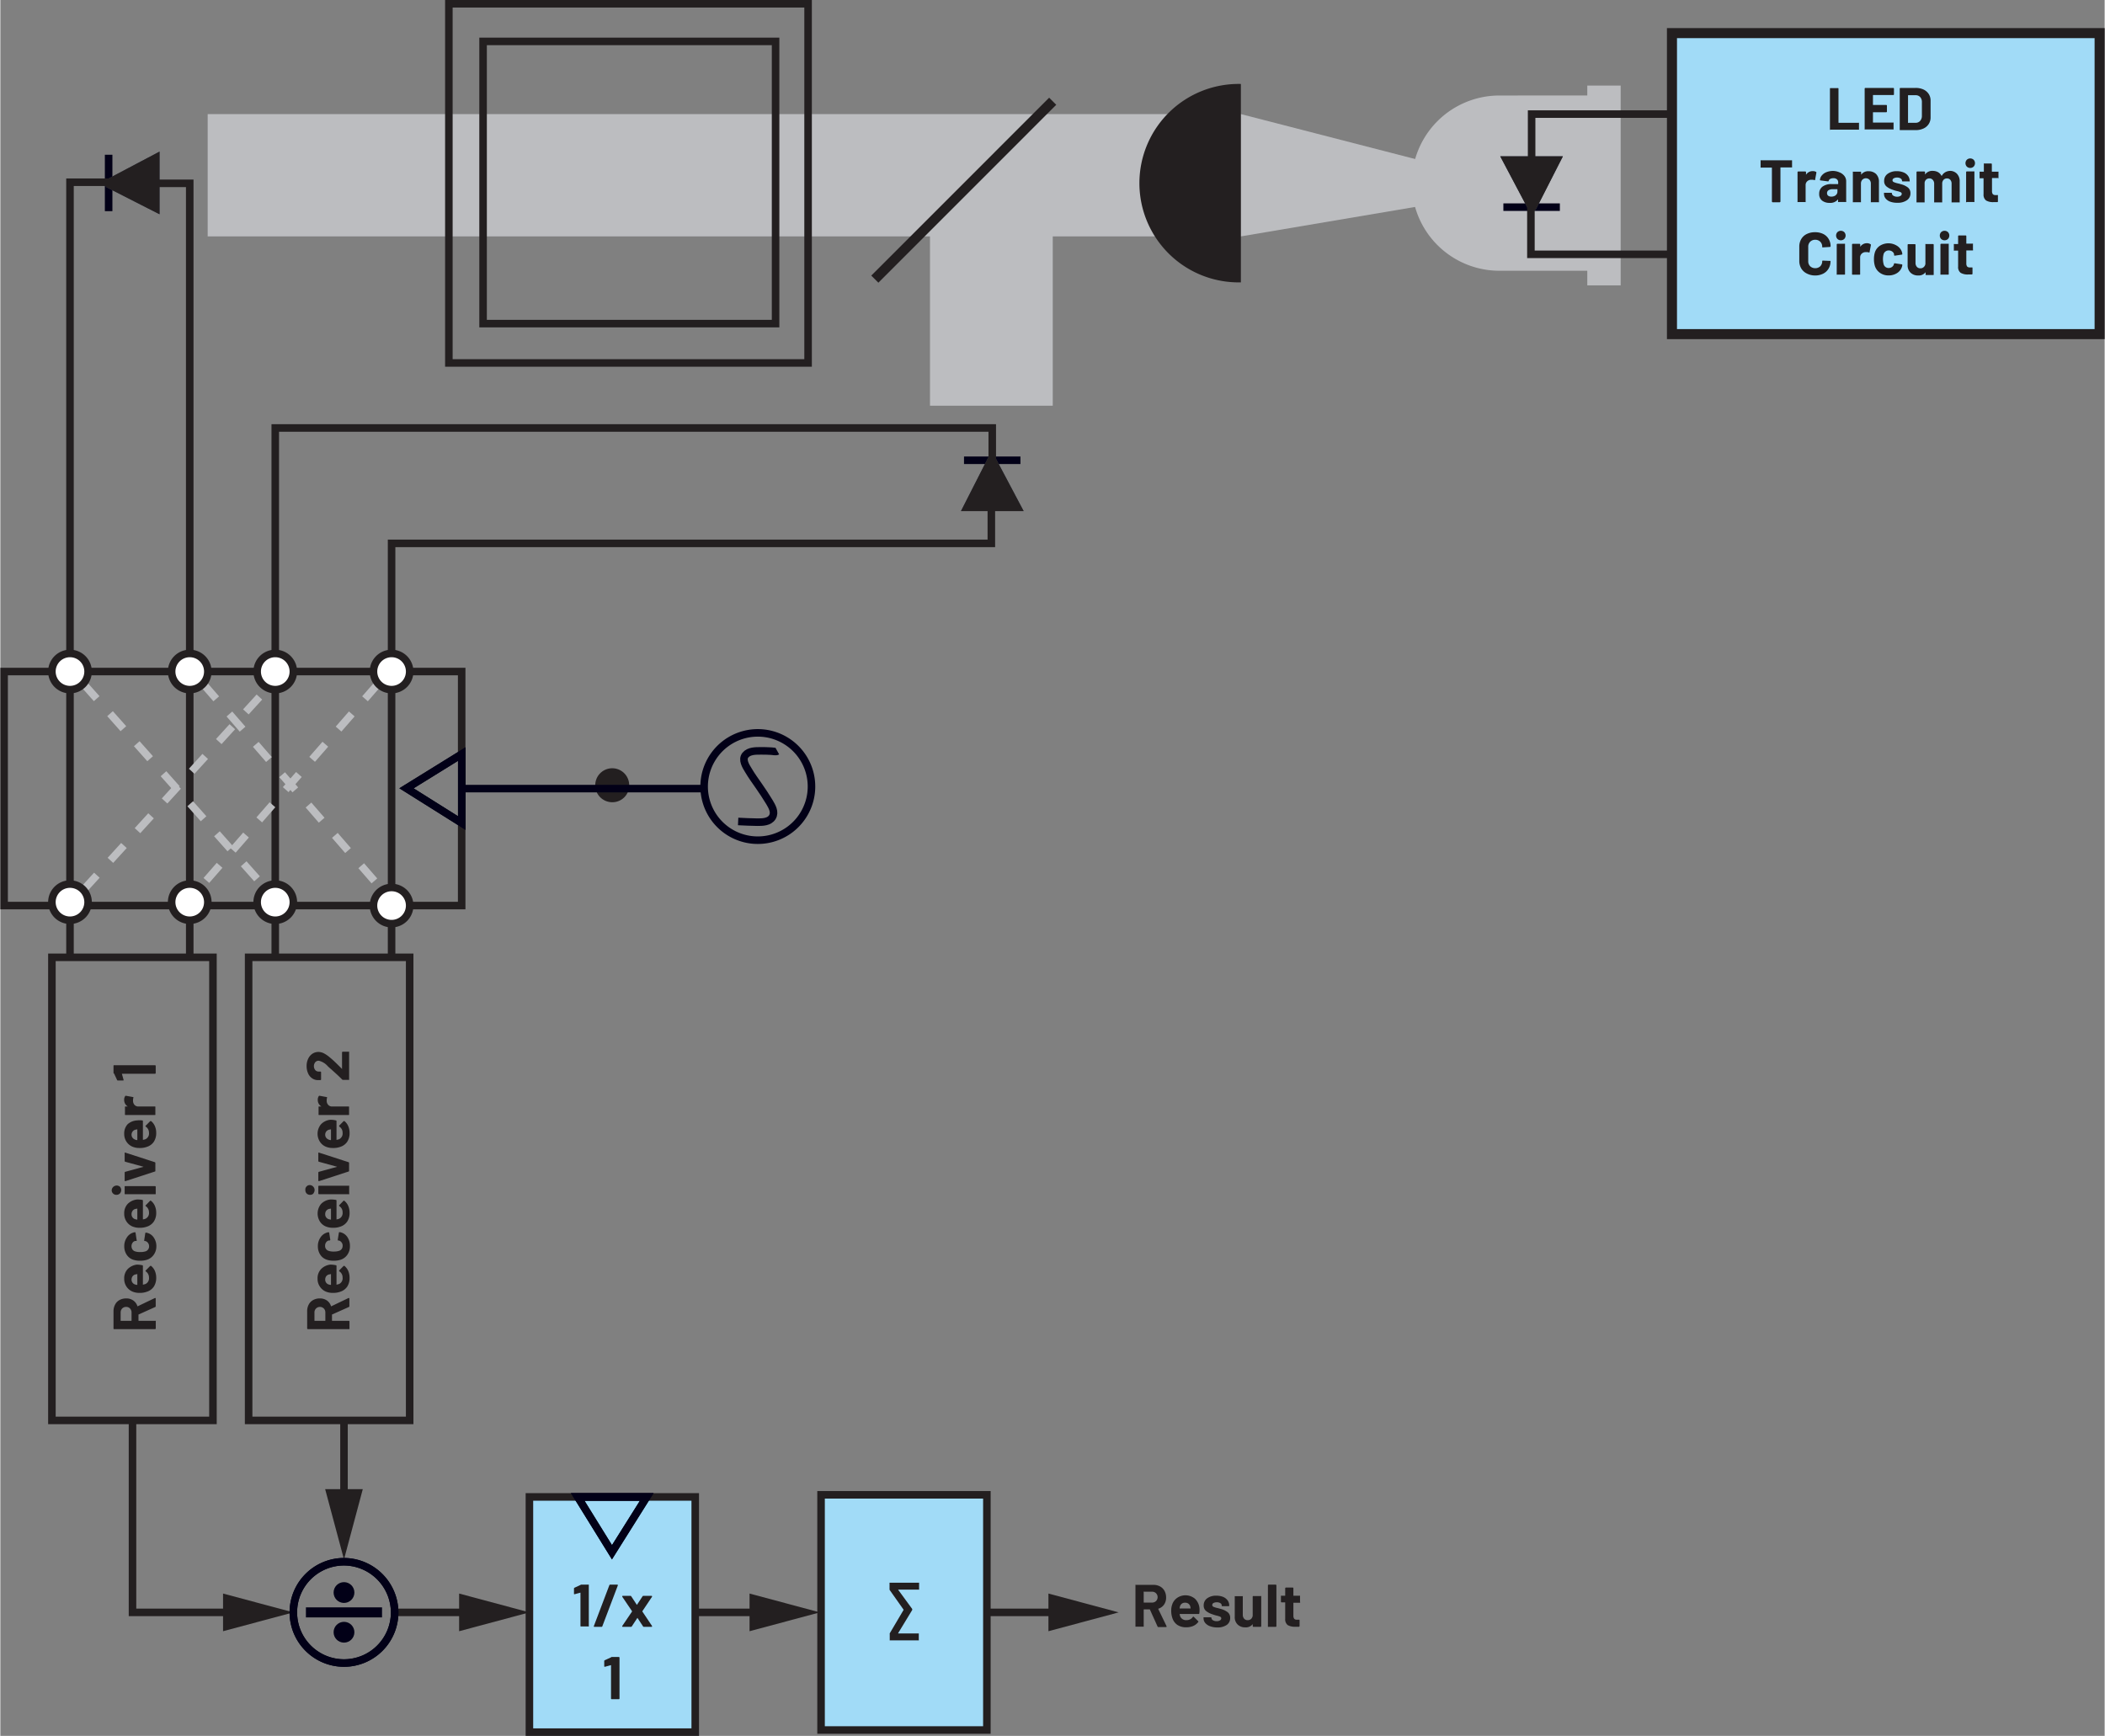 <svg xmlns="http://www.w3.org/2000/svg" width="5.82in" height="4.8in" viewBox="0 0 418.78 345.5"><rect x="0" y="0" width="418.78" height="345.5" fill="#808080" stroke="none"/><g id="ef310a85-b218-4356-94b0-562f1a0eccef" data-name="Layer 2"><rect x="332.67" y="6.59" width="85.11" height="59.91" fill="#a1dbf7" stroke="#231f20" stroke-miterlimit="10" stroke-width="2"/><path d="M364.16,25.85a.12.12,0,0,1-.05-.1V17.64a.14.14,0,0,1,.05-.1.12.12,0,0,1,.1,0h1.4a.12.12,0,0,1,.1,0,.14.14,0,0,1,.05.1v6.74a.05.05,0,0,0,.06.06h3.92a.14.14,0,0,1,.1,0,.12.12,0,0,1,0,.1v1.16a.12.12,0,0,1,0,.1.14.14,0,0,1-.1,0h-5.53A.12.12,0,0,1,364.16,25.85Z" fill="#231f20"/><path d="M376.77,18.91a.18.18,0,0,1-.1,0h-3.94a.05.05,0,0,0-.06.06v1.86a.05.05,0,0,0,.06.06h2.58a.14.14,0,0,1,.14.14v1.17a.14.14,0,0,1-.14.14h-2.58a.05.05,0,0,0-.06.06v1.94a.05.05,0,0,0,.06.06h3.94a.14.14,0,0,1,.1,0,.12.12,0,0,1,0,.1v1.16a.12.12,0,0,1,0,.1.14.14,0,0,1-.1,0h-5.55a.14.14,0,0,1-.1,0,.12.12,0,0,1,0-.1V17.64a.14.14,0,0,1,.14-.14h5.55a.14.14,0,0,1,.14.14V18.8A.15.15,0,0,1,376.77,18.91Z" fill="#231f20"/><path d="M378,25.85a.12.12,0,0,1,0-.1V17.64a.14.14,0,0,1,.14-.14h3a3.71,3.71,0,0,1,1.58.31,2.51,2.51,0,0,1,1.05.9,2.38,2.38,0,0,1,.37,1.33v3.31a2.35,2.35,0,0,1-.37,1.33,2.44,2.44,0,0,1-1.05.9,3.71,3.71,0,0,1-1.58.32h-3A.14.14,0,0,1,378,25.85Zm1.71-1.41h1.45a1.13,1.13,0,0,0,.89-.37,1.46,1.46,0,0,0,.36-1V20.32a1.46,1.46,0,0,0-.34-1,1.19,1.19,0,0,0-.92-.37h-1.44a.05.05,0,0,0-.06.06v5.37A.05.05,0,0,0,379.74,24.44Z" fill="#231f20"/><path d="M356.57,31.94a.18.18,0,0,1,0,.1v1.18a.18.18,0,0,1,0,.1.15.15,0,0,1-.11,0h-2.14a.05.05,0,0,0-.06.06v6.73a.18.18,0,0,1-.15.15h-1.4a.18.18,0,0,1-.15-.15V33.42a.05.05,0,0,0-.06-.06h-2.08a.15.15,0,0,1-.11,0,.18.18,0,0,1,0-.1V32a.18.18,0,0,1,0-.1.15.15,0,0,1,.11,0h6A.15.15,0,0,1,356.57,31.94Z" fill="#231f20"/><path d="M361.34,34.21c.06,0,.08.09.07.18l-.25,1.37c0,.1-.07.12-.17.08a1.33,1.33,0,0,0-.42-.06l-.27,0a1.14,1.14,0,0,0-.73.32,1,1,0,0,0-.3.75v3.27a.12.12,0,0,1,0,.1.14.14,0,0,1-.1,0h-1.41a.14.14,0,0,1-.1,0,.12.12,0,0,1,0-.1V34.27a.14.14,0,0,1,.14-.14h1.41a.14.14,0,0,1,.14.14v.46a.08.08,0,0,0,0,.05s0,0,0,0a1.53,1.53,0,0,1,1.32-.72A1.26,1.26,0,0,1,361.34,34.21Z" fill="#231f20"/><path d="M366,34.3a2.3,2.3,0,0,1,1,.74,1.71,1.71,0,0,1,.34,1v4.07a.12.12,0,0,1,0,.1.14.14,0,0,1-.1,0h-1.4a.16.16,0,0,1-.11,0,.15.15,0,0,1,0-.1v-.39a.06.06,0,0,0,0,0s0,0-.05,0a1.92,1.92,0,0,1-1.62.66,2.38,2.38,0,0,1-1.51-.45,1.62,1.62,0,0,1-.58-1.35,1.73,1.73,0,0,1,.65-1.43,2.93,2.93,0,0,1,1.85-.51h1.22a.05.05,0,0,0,.06-.06v-.27a.78.78,0,0,0-.24-.61,1,1,0,0,0-.72-.23,1.29,1.29,0,0,0-.62.14.57.57,0,0,0-.31.37c0,.09-.08.13-.16.12l-1.45-.19c-.1,0-.14-.06-.13-.11a1.54,1.54,0,0,1,.4-.91,2.24,2.24,0,0,1,.93-.64,3.64,3.64,0,0,1,1.31-.23A3.41,3.41,0,0,1,366,34.3Zm-.76,4.56a.86.86,0,0,0,.36-.71v-.43a.05.05,0,0,0-.06-.06h-.86a1.51,1.51,0,0,0-.85.2.67.67,0,0,0-.3.58.64.64,0,0,0,.22.51,1,1,0,0,0,.62.18A1.41,1.41,0,0,0,365.27,38.86Z" fill="#231f20"/><path d="M373.28,34.62a2.15,2.15,0,0,1,.58,1.6v3.93a.12.12,0,0,1,0,.1.14.14,0,0,1-.1,0h-1.4a.16.16,0,0,1-.11,0,.15.15,0,0,1,0-.1V36.56a1.12,1.12,0,0,0-.27-.78,1,1,0,0,0-1.43,0,1.12,1.12,0,0,0-.27.78v3.59a.12.12,0,0,1,0,.1.14.14,0,0,1-.1,0h-1.4a.16.16,0,0,1-.11,0,.15.15,0,0,1,0-.1V34.27a.18.18,0,0,1,0-.1.15.15,0,0,1,.11,0h1.4a.14.14,0,0,1,.14.14v.42a0,0,0,0,0,0,.05,0,0,0,0,0,0,0,1.68,1.68,0,0,1,1.47-.7A2.12,2.12,0,0,1,373.28,34.62Z" fill="#231f20"/><path d="M376.13,40.15a2.13,2.13,0,0,1-.93-.63,1.45,1.45,0,0,1-.33-.93v-.12a.13.13,0,0,1,0-.1.14.14,0,0,1,.11,0h1.33a.14.14,0,0,1,.14.14h0a.52.52,0,0,0,.3.45,1.28,1.28,0,0,0,.73.19,1.17,1.17,0,0,0,.66-.16.48.48,0,0,0,.26-.4.36.36,0,0,0-.22-.33,3.67,3.67,0,0,0-.71-.23,6.12,6.12,0,0,1-.89-.27,3.77,3.77,0,0,1-1.22-.65,1.34,1.34,0,0,1-.46-1.1,1.66,1.66,0,0,1,.69-1.41,3,3,0,0,1,1.83-.53,3.53,3.53,0,0,1,1.35.25,2,2,0,0,1,.89.69,1.71,1.71,0,0,1,.32,1,.18.18,0,0,1,0,.1.13.13,0,0,1-.1,0h-1.29a.14.14,0,0,1-.14-.14.53.53,0,0,0-.27-.45,1.28,1.28,0,0,0-.72-.18,1.21,1.21,0,0,0-.64.15.44.44,0,0,0-.26.39.39.39,0,0,0,.25.36,4.19,4.19,0,0,0,.82.26l.3.07.36.11a3.72,3.72,0,0,1,1.34.64,1.41,1.41,0,0,1,.5,1.16,1.6,1.6,0,0,1-.71,1.38,3.18,3.18,0,0,1-1.88.5A4,4,0,0,1,376.13,40.15Z" fill="#231f20"/><path d="M389.4,34.6a2.17,2.17,0,0,1,.53,1.58v4a.12.12,0,0,1,0,.1.14.14,0,0,1-.1,0h-1.41a.14.14,0,0,1-.1,0,.12.12,0,0,1,0-.1v-3.6a1.13,1.13,0,0,0-.25-.78.86.86,0,0,0-.67-.29.91.91,0,0,0-.69.29,1.12,1.12,0,0,0-.26.77v3.61a.15.15,0,0,1,0,.1.16.16,0,0,1-.11,0h-1.39a.14.14,0,0,1-.1,0,.12.12,0,0,1,0-.1v-3.6a1.08,1.08,0,0,0-.27-.77.85.85,0,0,0-.68-.3.93.93,0,0,0-.64.23,1,1,0,0,0-.31.64v3.8a.12.12,0,0,1,0,.1.14.14,0,0,1-.1,0h-1.41a.14.14,0,0,1-.1,0,.12.12,0,0,1,0-.1V34.27a.14.14,0,0,1,.14-.14h1.41a.14.14,0,0,1,.14.14v.47a.05.05,0,0,0,0,0s0,0,0,0a1.73,1.73,0,0,1,1.53-.73,2.2,2.2,0,0,1,1.05.25,1.71,1.71,0,0,1,.69.72s.05,0,.08,0a1.81,1.81,0,0,1,.72-.73,2.09,2.09,0,0,1,1-.24A1.89,1.89,0,0,1,389.4,34.6Z" fill="#231f20"/><path d="M391.35,33.16a1,1,0,0,1,0-1.36,1,1,0,0,1,1.36,0,1,1,0,0,1,0,1.36,1,1,0,0,1-1.36,0Zm-.14,7.09a.12.12,0,0,1,0-.1V34.26a.14.14,0,0,1,.14-.14h1.4a.15.15,0,0,1,.11,0,.18.18,0,0,1,0,.1v5.89a.15.15,0,0,1,0,.1.16.16,0,0,1-.11,0h-1.4A.14.14,0,0,1,391.21,40.25Z" fill="#231f20"/><path d="M397.68,35.44a.15.15,0,0,1-.11,0h-1.15a.05.05,0,0,0-.06.06v2.55a1,1,0,0,0,.16.59.7.7,0,0,0,.53.19h.39a.12.12,0,0,1,.1,0,.14.14,0,0,1,0,.1v1.14c0,.09,0,.14-.15.16l-.72,0a2.72,2.72,0,0,1-1.49-.33,1.43,1.43,0,0,1-.5-1.24V35.54a.05.05,0,0,0-.06-.06H394a.15.15,0,0,1-.11,0,.18.18,0,0,1,0-.1V34.27a.18.18,0,0,1,0-.1.15.15,0,0,1,.11,0h.68a.05.05,0,0,0,.06-.06V32.64a.13.13,0,0,1,0-.1.15.15,0,0,1,.11,0h1.34a.14.14,0,0,1,.14.14v1.43a.05.05,0,0,0,.06.06h1.15a.15.15,0,0,1,.11,0,.13.13,0,0,1,0,.1v1.07A.13.13,0,0,1,397.68,35.44Z" fill="#231f20"/><path d="M359.49,54.43a2.65,2.65,0,0,1-1.09-1,2.94,2.94,0,0,1-.39-1.52V49.1a2.94,2.94,0,0,1,.39-1.52,2.56,2.56,0,0,1,1.09-1,3.57,3.57,0,0,1,1.64-.36,3.65,3.65,0,0,1,1.63.34,2.57,2.57,0,0,1,1.09,1,2.72,2.72,0,0,1,.39,1.46c0,.07-.05.12-.14.13l-1.41.09h0c-.08,0-.12,0-.12-.13a1.35,1.35,0,0,0-.39-1,1.39,1.39,0,0,0-1-.39,1.41,1.41,0,0,0-1,.39,1.35,1.35,0,0,0-.39,1V52a1.37,1.37,0,0,0,.39,1,1.45,1.45,0,0,0,1,.38,1.42,1.42,0,0,0,1-.38,1.37,1.37,0,0,0,.39-1c0-.09.05-.13.14-.13l1.41.06a.17.17,0,0,1,.1,0,.11.11,0,0,1,0,.09,2.72,2.72,0,0,1-.39,1.46,2.59,2.59,0,0,1-1.09,1,3.52,3.52,0,0,1-1.63.35A3.57,3.57,0,0,1,359.49,54.43Z" fill="#231f20"/><path d="M365.6,47.56a1,1,0,0,1,0-1.36,1,1,0,0,1,1.36,0,1,1,0,0,1,0,1.36,1,1,0,0,1-1.36,0Zm-.14,7.09a.12.12,0,0,1,0-.1V48.66a.14.14,0,0,1,.14-.14H367a.15.15,0,0,1,.11,0,.18.18,0,0,1,0,.1v5.89a.15.15,0,0,1,0,.1.16.16,0,0,1-.11.05h-1.4A.14.14,0,0,1,365.46,54.65Z" fill="#231f20"/><path d="M372.18,48.61c.07,0,.09.09.08.18L372,50.16c0,.1-.06.12-.16.08a1.33,1.33,0,0,0-.42-.06l-.27,0a1.14,1.14,0,0,0-.73.32,1,1,0,0,0-.3.75v3.27a.12.12,0,0,1,0,.1.14.14,0,0,1-.1.05h-1.41a.14.14,0,0,1-.1-.05.12.12,0,0,1,0-.1V48.67a.14.14,0,0,1,.14-.14H370a.14.14,0,0,1,.14.14v.46a.08.08,0,0,0,0,0s0,0,0,0a1.53,1.53,0,0,1,1.32-.72A1.2,1.2,0,0,1,372.18,48.61Z" fill="#231f20"/><path d="M374.07,54.31a2.66,2.66,0,0,1-1-1.32,4.57,4.57,0,0,1-.2-1.41,4.5,4.5,0,0,1,.2-1.4,2.5,2.5,0,0,1,1-1.28,3.19,3.19,0,0,1,3.35,0,2.31,2.31,0,0,1,1,1.21,1.68,1.68,0,0,1,.09.44v0a.12.12,0,0,1-.12.13l-1.38.21h0a.14.14,0,0,1-.14-.12l0-.2a.93.93,0,0,0-.37-.51,1.13,1.13,0,0,0-.69-.21,1,1,0,0,0-.64.2,1,1,0,0,0-.38.52,3.94,3.94,0,0,0,0,2,1,1,0,0,0,1,.77,1.14,1.14,0,0,0,.66-.2,1,1,0,0,0,.39-.54.17.17,0,0,0,0-.08s0,0,0,0,.07-.14.17-.12l1.38.21a.13.13,0,0,1,.12.14,1.6,1.6,0,0,1-.07.36,2.31,2.31,0,0,1-1,1.26,3.09,3.09,0,0,1-1.67.45A2.9,2.9,0,0,1,374.07,54.31Z" fill="#231f20"/><path d="M383.11,48.57a.13.13,0,0,1,.1,0h1.41a.14.14,0,0,1,.14.14v5.88a.12.12,0,0,1,0,.1.14.14,0,0,1-.1.05h-1.41a.14.14,0,0,1-.1-.05.12.12,0,0,1,0-.1v-.41s0,0,0,0a.05.05,0,0,0,0,0,1.74,1.74,0,0,1-1.49.65,2.09,2.09,0,0,1-1.5-.55,2,2,0,0,1-.59-1.55v-4a.14.14,0,0,1,.14-.14H381a.14.14,0,0,1,.14.14v3.59a1.17,1.17,0,0,0,.26.78.89.89,0,0,0,.71.3.91.91,0,0,0,.67-.25,1,1,0,0,0,.33-.64V48.67A.13.13,0,0,1,383.11,48.57Z" fill="#231f20"/><path d="M386.24,47.56a1,1,0,0,1,0-1.36,1,1,0,0,1,1.36,0,1,1,0,0,1,0,1.36,1,1,0,0,1-1.36,0Zm-.14,7.09a.12.12,0,0,1,0-.1V48.66a.14.14,0,0,1,.14-.14h1.4a.15.15,0,0,1,.11,0,.18.18,0,0,1,0,.1v5.89a.15.15,0,0,1,0,.1.16.16,0,0,1-.11.05h-1.4A.14.14,0,0,1,386.1,54.65Z" fill="#231f20"/><path d="M392.57,49.84a.15.15,0,0,1-.11,0h-1.15a.05.05,0,0,0-.06.06v2.55a1,1,0,0,0,.16.59.7.7,0,0,0,.53.19h.39a.12.12,0,0,1,.1,0,.14.14,0,0,1,.05.1v1.14c0,.09-.05.14-.15.16l-.72,0a2.72,2.72,0,0,1-1.49-.33,1.41,1.41,0,0,1-.5-1.24V49.94a.05.05,0,0,0-.06-.06h-.68a.15.15,0,0,1-.11,0,.18.18,0,0,1,0-.1V48.67a.18.18,0,0,1,0-.1.15.15,0,0,1,.11,0h.68a.05.05,0,0,0,.06-.06V47a.14.14,0,0,1,.14-.14h1.35a.14.14,0,0,1,.14.14v1.43a.05.05,0,0,0,.06.06h1.15a.15.15,0,0,1,.11,0,.18.18,0,0,1,0,.1v1.07A.18.18,0,0,1,392.57,49.84Z" fill="#231f20"/><path d="M30.82,260.14l-3.33,1.5a.09.09,0,0,0,0,.08v1.11a.05.05,0,0,0,.06.06h3.28a.18.18,0,0,1,.1,0,.15.15,0,0,1,0,.11v1.4a.14.14,0,0,1-.14.14H22.67a.12.12,0,0,1-.1,0,.14.14,0,0,1-.05-.1V261a2.81,2.81,0,0,1,.32-1.35,2.12,2.12,0,0,1,.88-.9,2.77,2.77,0,0,1,1.34-.32,2.35,2.35,0,0,1,1.39.41,2.16,2.16,0,0,1,.83,1.14s0,.05.08,0l3.4-1.63.07,0c.06,0,.09,0,.09.13V260A.15.15,0,0,1,30.82,260.14ZM24,262.89h2.05a.05.05,0,0,0,.06-.06v-1.57a1.15,1.15,0,0,0-.3-.82,1,1,0,0,0-.78-.32,1.07,1.07,0,0,0-.79.32,1.15,1.15,0,0,0-.3.82v1.57A.05.05,0,0,0,24,262.89Z" fill="#231f20"/><path d="M28.22,251.82a.14.14,0,0,1,.15.15v3.71s0,.06.06,0a2.85,2.85,0,0,0,.48-.13,1.26,1.26,0,0,0,.67-1.28,1.47,1.47,0,0,0-.62-1.21.14.14,0,0,1-.08-.11.15.15,0,0,1,.05-.08l.85-.86a.17.17,0,0,1,.11-.06.22.22,0,0,1,.1,0,2.68,2.68,0,0,1,.76,1,3.45,3.45,0,0,1,.27,1.37,3.15,3.15,0,0,1-.47,1.75,2.57,2.57,0,0,1-1.31,1,4,4,0,0,1-1.57.26,3.41,3.41,0,0,1-1.16-.18,2.7,2.7,0,0,1-1.36-1,2.75,2.75,0,0,1-.5-1.64,2.66,2.66,0,0,1,.69-1.92,3.09,3.09,0,0,1,1.86-.89A5.58,5.58,0,0,1,28.22,251.82Zm-1.4,3.84a2.49,2.49,0,0,0,.38.08.05.05,0,0,0,.06-.06V253.6s0-.06-.06,0l-.33.06a1,1,0,0,0-.56.37,1.13,1.13,0,0,0-.2.67A1,1,0,0,0,26.82,255.66Z" fill="#231f20"/><path d="M30.54,249.72a2.61,2.61,0,0,1-1.32,1,4.29,4.29,0,0,1-1.42.21,4.15,4.15,0,0,1-1.39-.21,2.48,2.48,0,0,1-1.28-1,3,3,0,0,1-.47-1.67,3,3,0,0,1,.48-1.69,2.3,2.3,0,0,1,1.21-1,1.38,1.38,0,0,1,.43-.1h0c.07,0,.11,0,.13.12l.2,1.38v0A.14.14,0,0,1,27,247l-.19,0a.86.86,0,0,0-.51.37,1.21,1.21,0,0,0,0,1.33,1,1,0,0,0,.53.37,2.93,2.93,0,0,0,1,.13,3.22,3.22,0,0,0,1-.12,1,1,0,0,0,.56-.37,1,1,0,0,0,.21-.66,1.11,1.11,0,0,0-.2-.65,1,1,0,0,0-.55-.39h-.1c-.1,0-.14-.07-.12-.17l.21-1.38c0-.08.06-.12.13-.12a1.43,1.43,0,0,1,.36.07,2.2,2.2,0,0,1,1.26,1,3,3,0,0,1,.46,1.67A2.85,2.85,0,0,1,30.54,249.72Z" fill="#231f20"/><path d="M28.22,238.82a.14.14,0,0,1,.15.16v3.71s0,.06.06,0a1.72,1.72,0,0,0,.48-.13,1.25,1.25,0,0,0,.67-1.27,1.46,1.46,0,0,0-.62-1.21.14.14,0,0,1-.08-.11.15.15,0,0,1,.05-.08l.85-.87a.17.17,0,0,1,.11-.06l.1.05a2.54,2.54,0,0,1,.76,1,3.42,3.42,0,0,1,.27,1.37,3.09,3.09,0,0,1-.47,1.74,2.59,2.59,0,0,1-1.31,1,4.06,4.06,0,0,1-1.57.25,3.41,3.41,0,0,1-1.16-.18,2.62,2.62,0,0,1-1.36-1,2.75,2.75,0,0,1-.5-1.64,2.7,2.7,0,0,1,.69-1.93,3.08,3.08,0,0,1,1.86-.88A5.53,5.53,0,0,1,28.22,238.82Zm-1.4,3.84.38.09a.05.05,0,0,0,.06-.06v-2.08c0-.05,0-.06-.06-.05l-.33.06a1,1,0,0,0-.56.38,1.11,1.11,0,0,0-.2.67A1,1,0,0,0,26.82,242.66Z" fill="#231f20"/><path d="M23.79,237.54a.93.93,0,0,1-.68.27.89.89,0,0,1-.68-.26.91.91,0,0,1-.27-.68,1,1,0,0,1,1.63-.68,1,1,0,0,1,0,1.35Zm7.09.15a.13.13,0,0,1-.1,0H24.89a.12.12,0,0,1-.1,0,.14.14,0,0,1-.05-.1v-1.41a.14.14,0,0,1,.05-.1.12.12,0,0,1,.1,0h5.89a.14.14,0,0,1,.14.14v1.41A.13.13,0,0,1,30.88,237.69Z" fill="#231f20"/><path d="M30.8,233.16l-5.89,1.92h-.06c-.07,0-.11,0-.11-.13v-1.55a.16.16,0,0,1,.12-.17l3.64-1s0,0,0,0a0,0,0,0,0,0,0l-3.64-1a.16.16,0,0,1-.12-.17l0-1.54a.12.12,0,0,1,0-.11s.07,0,.13,0l5.86,1.9a.16.16,0,0,1,.12.16V233A.16.16,0,0,1,30.8,233.16Z" fill="#231f20"/><path d="M28.22,223a.14.14,0,0,1,.15.16v3.7s0,.07.06,0a2.14,2.14,0,0,0,.48-.13,1.25,1.25,0,0,0,.67-1.27,1.46,1.46,0,0,0-.62-1.21c-.05,0-.08-.07-.08-.11s0,0,.05-.09l.85-.86a.17.17,0,0,1,.11-.06l.1,0a2.54,2.54,0,0,1,.76,1,3.38,3.38,0,0,1,.27,1.37,3.12,3.12,0,0,1-.47,1.74,2.59,2.59,0,0,1-1.31,1,4.06,4.06,0,0,1-1.57.25,3.41,3.41,0,0,1-1.16-.18,2.64,2.64,0,0,1-1.36-1,2.72,2.72,0,0,1-.5-1.63,2.68,2.68,0,0,1,.69-1.93A3.08,3.08,0,0,1,27.2,223,4.78,4.78,0,0,1,28.22,223Zm-1.4,3.84a2.49,2.49,0,0,0,.38.08.05.05,0,0,0,.06-.06v-2.07s0-.07-.06,0l-.33.06a1,1,0,0,0-.56.38,1.1,1.1,0,0,0-.2.66A1,1,0,0,0,26.82,226.81Z" fill="#231f20"/><path d="M24.84,218.17a.15.15,0,0,1,.18-.07l1.37.25c.09,0,.12.06.08.17a1.33,1.33,0,0,0-.06.42,1.58,1.58,0,0,0,0,.26,1.18,1.18,0,0,0,.31.73,1,1,0,0,0,.75.3h3.28a.14.14,0,0,1,.1.05.12.12,0,0,1,0,.1v1.4a.12.12,0,0,1,0,.1.14.14,0,0,1-.1.05H24.9a.14.14,0,0,1-.1-.05.12.12,0,0,1,0-.1v-1.4a.12.12,0,0,1,0-.1.14.14,0,0,1,.1-.05h.46s0,0,0,0,0,0,0,0a1.51,1.51,0,0,1-.72-1.32A1.24,1.24,0,0,1,24.84,218.17Z" fill="#231f20"/><path d="M22.52,213.57v-1.45a.14.14,0,0,1,.05-.1.12.12,0,0,1,.1,0h8.11a.14.14,0,0,1,.14.14v1.41a.14.14,0,0,1-.14.14H24.2l0,0a.06.06,0,0,0,0,.05l.33,1.19v0c0,.07,0,.11-.13.11l-1,0a.16.16,0,0,1-.17-.11l-.59-1.26A.4.4,0,0,1,22.52,213.57Z" fill="#231f20"/><path d="M69.35,260.14,66,261.64a.07.07,0,0,0,0,.08v1.11a.05.05,0,0,0,.06.06h3.27a.14.14,0,0,1,.15.15v1.4a.18.18,0,0,1,0,.1.15.15,0,0,1-.11,0H61.2a.14.14,0,0,1-.14-.14V261a2.8,2.8,0,0,1,.31-1.35,2.15,2.15,0,0,1,.89-.9,2.73,2.73,0,0,1,1.33-.32,2.41,2.41,0,0,1,1.4.41,2.14,2.14,0,0,1,.82,1.14s0,.05.08,0l3.4-1.63.07,0c.07,0,.1,0,.1.13V260A.16.16,0,0,1,69.35,260.14Zm-6.78,2.75h2.05a.05.05,0,0,0,.06-.06v-1.57a1.15,1.15,0,0,0-.3-.82,1.11,1.11,0,0,0-1.56,0,1.12,1.12,0,0,0-.31.82v1.57A.05.05,0,0,0,62.57,262.89Z" fill="#231f20"/><path d="M66.76,251.82a.13.13,0,0,1,.14.15v3.71s0,.06.06,0a2.85,2.85,0,0,0,.48-.13,1.26,1.26,0,0,0,.67-1.28,1.42,1.42,0,0,0-.62-1.21.13.13,0,0,1-.07-.11.1.1,0,0,1,0-.08l.85-.86a.15.15,0,0,1,.11-.06l.09,0a2.68,2.68,0,0,1,.76,1,3.45,3.45,0,0,1,.27,1.37,3.15,3.15,0,0,1-.46,1.75,2.62,2.62,0,0,1-1.31,1,4.08,4.08,0,0,1-1.57.26,3.51,3.51,0,0,1-1.17-.18,2.63,2.63,0,0,1-1.35-1,2.69,2.69,0,0,1-.51-1.64,2.62,2.62,0,0,1,.7-1.92,3,3,0,0,1,1.86-.89A5.5,5.5,0,0,1,66.76,251.82Zm-1.41,3.84a3,3,0,0,0,.39.08.05.05,0,0,0,.06-.06V253.6s0-.06-.06,0l-.34.06a1,1,0,0,0-.56.37,1.13,1.13,0,0,0-.19.67A1,1,0,0,0,65.35,255.66Z" fill="#231f20"/><path d="M69.07,249.72a2.61,2.61,0,0,1-1.32,1,4.27,4.27,0,0,1-1.41.21,4.11,4.11,0,0,1-1.39-.21,2.46,2.46,0,0,1-1.29-1,3,3,0,0,1-.47-1.67,3,3,0,0,1,.48-1.69,2.32,2.32,0,0,1,1.22-1,1.33,1.33,0,0,1,.43-.1h0a.12.12,0,0,1,.13.12l.21,1.38v0a.14.14,0,0,1-.12.14l-.19,0a.91.91,0,0,0-.52.37,1.12,1.12,0,0,0-.2.68,1,1,0,0,0,.19.65,1,1,0,0,0,.53.37,2.86,2.86,0,0,0,1,.13,3.17,3.17,0,0,0,1-.12,1.08,1.08,0,0,0,.57-.37,1.1,1.1,0,0,0,.2-.66,1,1,0,0,0-.2-.65,1,1,0,0,0-.54-.39h-.11c-.1,0-.14-.07-.12-.17l.22-1.38a.12.12,0,0,1,.13-.12,1.6,1.6,0,0,1,.36.07,2.26,2.26,0,0,1,1.26,1,3.09,3.09,0,0,1,.45,1.67A2.85,2.85,0,0,1,69.07,249.72Z" fill="#231f20"/><path d="M66.76,238.82a.14.14,0,0,1,.14.16v3.71s0,.06.06,0a1.72,1.72,0,0,0,.48-.13,1.25,1.25,0,0,0,.67-1.27,1.41,1.41,0,0,0-.62-1.21.13.13,0,0,1-.07-.11.1.1,0,0,1,0-.08l.85-.87a.15.15,0,0,1,.11-.06l.09.05a2.54,2.54,0,0,1,.76,1,3.42,3.42,0,0,1,.27,1.37,3.09,3.09,0,0,1-.46,1.74,2.63,2.63,0,0,1-1.31,1,4.1,4.1,0,0,1-1.57.25,3.51,3.51,0,0,1-1.17-.18,2.56,2.56,0,0,1-1.35-1,3,3,0,0,1,.19-3.57,3,3,0,0,1,1.86-.88A5.44,5.44,0,0,1,66.76,238.82Zm-1.41,3.84.39.09a.05.05,0,0,0,.06-.06v-2.08c0-.05,0-.06-.06-.05l-.34.06a1.06,1.06,0,0,0-.56.38,1.11,1.11,0,0,0-.19.67A1,1,0,0,0,65.35,242.66Z" fill="#231f20"/><path d="M62.32,237.54a.9.9,0,0,1-.67.27.93.93,0,0,1-.69-.26.94.94,0,0,1-.26-.68.89.89,0,0,1,.95-1,1,1,0,0,1,.67,1.62Zm7.1.15a.15.15,0,0,1-.11,0H63.42a.14.14,0,0,1-.14-.14v-1.41a.14.14,0,0,1,.14-.14h5.89a.15.15,0,0,1,.11,0,.18.18,0,0,1,0,.1v1.41A.18.18,0,0,1,69.42,237.69Z" fill="#231f20"/><path d="M69.34,233.16l-5.89,1.92h-.06c-.08,0-.11,0-.11-.13v-1.55a.16.16,0,0,1,.12-.17l3.63-1s0,0,0,0,0,0,0,0l-3.63-1a.16.16,0,0,1-.12-.17l0-1.54a.16.16,0,0,1,0-.11s.07,0,.13,0l5.87,1.9a.16.16,0,0,1,.12.16V233A.16.16,0,0,1,69.34,233.16Z" fill="#231f20"/><path d="M66.76,223a.14.14,0,0,1,.14.16v3.7s0,.07.06,0a2.14,2.14,0,0,0,.48-.13,1.25,1.25,0,0,0,.67-1.27,1.41,1.41,0,0,0-.62-1.21s-.07-.07-.07-.11,0,0,0-.09l.85-.86a.15.15,0,0,1,.11-.06l.09,0a2.54,2.54,0,0,1,.76,1,3.38,3.38,0,0,1,.27,1.37,3.11,3.11,0,0,1-.46,1.74,2.63,2.63,0,0,1-1.31,1,4.1,4.1,0,0,1-1.57.25,3.51,3.51,0,0,1-1.17-.18,2.58,2.58,0,0,1-1.35-1,2.94,2.94,0,0,1,.19-3.56,3,3,0,0,1,1.86-.88A4.71,4.71,0,0,1,66.76,223Zm-1.41,3.84a3,3,0,0,0,.39.08.05.05,0,0,0,.06-.06v-2.07s0-.07-.06,0l-.34.06a1.06,1.06,0,0,0-.56.38,1.09,1.09,0,0,0-.19.66A1,1,0,0,0,65.35,226.81Z" fill="#231f20"/><path d="M63.37,218.17a.16.16,0,0,1,.18-.07l1.37.25c.1,0,.13.06.09.17a1.33,1.33,0,0,0-.06.42,1.38,1.38,0,0,0,0,.26,1.14,1.14,0,0,0,.32.73,1,1,0,0,0,.75.3h3.27a.16.16,0,0,1,.11.05.15.15,0,0,1,0,.1v1.4a.15.15,0,0,1,0,.1.16.16,0,0,1-.11.05H63.43a.14.14,0,0,1-.1-.05.12.12,0,0,1,0-.1v-1.4a.12.12,0,0,1,0-.1.14.14,0,0,1,.1-.05h.46s0,0,0,0,0,0,0,0a1.51,1.51,0,0,1-.72-1.32A1.25,1.25,0,0,1,63.37,218.17Z" fill="#231f20"/><path d="M68,212.77a0,0,0,0,0,0-.05v-3.25a.14.14,0,0,1,.14-.14h1.16a.15.15,0,0,1,.11,0,.18.18,0,0,1,0,.1v5.4a.18.18,0,0,1,0,.1.15.15,0,0,1-.11,0h-1.1a.24.24,0,0,1-.18-.07c-.38-.39-.8-.79-1.25-1.2s-.74-.66-.85-.77c-.26-.22-.52-.45-.76-.68a3.39,3.39,0,0,0-1.8-1.09.89.89,0,0,0-.69.3,1.26,1.26,0,0,0,0,1.56.92.92,0,0,0,.72.3h.3a.14.14,0,0,1,.14.14v1.42a.14.14,0,0,1-.14.14h-.57a2,2,0,0,1-1.14-.41,2.24,2.24,0,0,1-.76-1,3.4,3.4,0,0,1-.27-1.38,3.26,3.26,0,0,1,.32-1.48,2.42,2.42,0,0,1,.86-1,2.26,2.26,0,0,1,1.2-.34,2.51,2.51,0,0,1,1,.25,5.77,5.77,0,0,1,1.14.76c.31.25.62.52.92.8s.75.72,1.32,1.29l.18.18S68,212.78,68,212.77Z" fill="#231f20"/><path d="M230.28,323.69l-1.5-3.32a.08.08,0,0,0-.07-.05H227.6a.05.05,0,0,0-.06.06v3.28a.14.14,0,0,1,0,.1.12.12,0,0,1-.1,0H226a.12.12,0,0,1-.1,0,.14.14,0,0,1,0-.1v-8.12a.14.14,0,0,1,0-.1.12.12,0,0,1,.1,0h3.43a2.8,2.8,0,0,1,1.35.31,2.2,2.2,0,0,1,.9.89,2.73,2.73,0,0,1,.32,1.33,2.41,2.41,0,0,1-.41,1.4,2.14,2.14,0,0,1-1.14.82.06.06,0,0,0,0,.08l1.64,3.4,0,.07c0,.07,0,.1-.13.1h-1.48A.18.18,0,0,1,230.28,323.69Zm-2.74-6.78v2a.05.05,0,0,0,.06.06h1.57a1.15,1.15,0,0,0,.82-.3,1.11,1.11,0,0,0,0-1.56,1.12,1.12,0,0,0-.82-.31H227.6A.05.05,0,0,0,227.54,316.91Z" fill="#231f20"/><path d="M238.61,321.1a.13.13,0,0,1-.15.14h-3.71c-.05,0-.07,0-.05.06a2.14,2.14,0,0,0,.13.48,1.26,1.26,0,0,0,1.27.68,1.46,1.46,0,0,0,1.22-.63c0-.05.06-.07.1-.07a.14.14,0,0,1,.09.05l.86.85a.17.17,0,0,1,.06.11.2.2,0,0,1-.05.09,2.56,2.56,0,0,1-1,.77,3.54,3.54,0,0,1-1.36.26,3.15,3.15,0,0,1-1.75-.46,2.59,2.59,0,0,1-1-1.31,4.26,4.26,0,0,1-.25-1.57,3.51,3.51,0,0,1,.18-1.17,2.63,2.63,0,0,1,1-1.35,2.94,2.94,0,0,1,3.56.19,3,3,0,0,1,.88,1.86A4.71,4.71,0,0,1,238.61,321.1Zm-3.84-1.4a2.49,2.49,0,0,0-.08.38.05.05,0,0,0,.06.06h2.07c.05,0,.07,0,.05-.06l-.06-.34a1.06,1.06,0,0,0-.38-.56,1.09,1.09,0,0,0-.66-.19A1,1,0,0,0,234.77,319.7Z" fill="#231f20"/><path d="M240.71,323.66a2.23,2.23,0,0,1-.93-.64,1.43,1.43,0,0,1-.33-.93V322a.18.18,0,0,1,0-.1.15.15,0,0,1,.11,0h1.33a.14.14,0,0,1,.14.14v0a.55.55,0,0,0,.3.45,1.36,1.36,0,0,0,.73.18,1.15,1.15,0,0,0,.66-.16.48.48,0,0,0,.26-.4.38.38,0,0,0-.22-.33,3.82,3.82,0,0,0-.71-.22,8.07,8.07,0,0,1-.89-.28,3.77,3.77,0,0,1-1.22-.65,1.36,1.36,0,0,1-.46-1.1,1.68,1.68,0,0,1,.69-1.41,2.94,2.94,0,0,1,1.83-.52,3.5,3.5,0,0,1,1.35.24,2.16,2.16,0,0,1,.89.69,1.73,1.73,0,0,1,.32,1,.13.13,0,0,1,0,.1.14.14,0,0,1-.1.05h-1.29a.14.14,0,0,1-.1-.05.13.13,0,0,1,0-.1.53.53,0,0,0-.27-.44,1.28,1.28,0,0,0-.72-.18,1.32,1.32,0,0,0-.64.14.45.45,0,0,0-.26.4.39.39,0,0,0,.25.36,4.34,4.34,0,0,0,.82.25l.3.08.36.1a3.86,3.86,0,0,1,1.35.65,1.41,1.41,0,0,1,.49,1.15,1.64,1.64,0,0,1-.7,1.39,3.23,3.23,0,0,1-1.89.49A4,4,0,0,1,240.71,323.66Z" fill="#231f20"/><path d="M249.32,317.67a.13.13,0,0,1,.1,0h1.41a.13.13,0,0,1,.1,0,.14.14,0,0,1,0,.1v5.89a.14.14,0,0,1-.14.14h-1.41a.14.14,0,0,1-.14-.14v-.41s0,0,0,0a0,0,0,0,0,0,0,1.72,1.72,0,0,1-1.49.65,2.09,2.09,0,0,1-1.5-.55,2,2,0,0,1-.59-1.55v-4a.21.21,0,0,1,0-.1.15.15,0,0,1,.11,0h1.39a.13.13,0,0,1,.1,0,.14.14,0,0,1,0,.1v3.59a1.17,1.17,0,0,0,.26.78.89.89,0,0,0,.71.3,1,1,0,0,0,.68-.24,1.12,1.12,0,0,0,.32-.65v-3.78A.14.14,0,0,1,249.32,317.67Z" fill="#231f20"/><path d="M252.26,323.76a.13.13,0,0,1,0-.1v-8.12a.14.14,0,0,1,.14-.14h1.41a.14.14,0,0,1,.14.14v8.12a.14.14,0,0,1-.14.14h-1.41A.13.13,0,0,1,252.26,323.76Z" fill="#231f20"/><path d="M258.65,319a.21.21,0,0,1-.11,0h-1.15a.05.05,0,0,0-.06.06v2.54a1,1,0,0,0,.16.59.66.66,0,0,0,.53.19h.39a.15.15,0,0,1,.1,0,.14.14,0,0,1,.05.1v1.15a.15.15,0,0,1-.15.15l-.72,0a2.81,2.81,0,0,1-1.49-.33,1.45,1.45,0,0,1-.5-1.25v-3.21a.05.05,0,0,0-.06-.06H255a.14.14,0,0,1-.15-.15v-1.07a.21.21,0,0,1,0-.1.15.15,0,0,1,.11,0h.68a.05.05,0,0,0,.06-.06v-1.43a.14.14,0,0,1,.14-.14h1.35a.14.14,0,0,1,.14.14v1.43a.05.05,0,0,0,.06.06h1.15a.15.15,0,0,1,.11,0,.21.21,0,0,1,0,.1v1.07A.21.21,0,0,1,258.65,319Z" fill="#231f20"/><g id="e29326b8-b84a-47c3-b7bd-8d87038b24e1" data-name="Diode, Regular"><path d="M316.33,19V53.89h-18a17.44,17.44,0,1,1,0-34.88Z" fill="#bcbdc0"/><rect x="315.82" y="17.03" width="6.64" height="39.77" fill="#bcbdc0"/><rect x="41.26" y="22.71" width="205.62" height="24.34" fill="#bcbdc0"/><line x1="310.36" y1="41.23" x2="299.12" y2="41.23" fill="#231f20" stroke="#020017" stroke-miterlimit="14.3" stroke-width="1.5"/><polygon points="309.74 31.86 305.06 41.05 304.6 41.05 299.74 31.86 309.74 31.86 309.74 31.86" fill="#231f20" stroke="#393d4f" stroke-miterlimit="14.3" stroke-width="1.5"/><polygon points="309.74 31.86 305.06 41.05 304.6 41.05 299.74 31.86 309.74 31.86 309.74 31.86" fill="#231f20" stroke="#231f20" stroke-miterlimit="14.3" stroke-width="1.5"/><polyline points="304.74 31.86 304.74 22.71 332.67 22.71" fill="none" stroke="#231f20" stroke-miterlimit="14.3" stroke-width="1.5"/><polyline points="304.6 41.05 304.6 50.62 332.67 50.62" fill="none" stroke="#231f20" stroke-miterlimit="14.3" stroke-width="1.5"/><line x1="191.78" y1="91.61" x2="203.01" y2="91.61" fill="#231f20" stroke="#020017" stroke-miterlimit="14.3" stroke-width="1.5"/><polygon points="192.4 100.97 197.07 91.79 197.54 91.79 202.4 100.97 192.4 100.97 192.4 100.97" fill="#231f20" stroke="#393d4f" stroke-miterlimit="14.3" stroke-width="1.5"/><polygon points="192.4 100.97 197.07 91.79 197.54 91.79 202.4 100.97 192.4 100.97 192.4 100.97" fill="#231f20" stroke="#231f20" stroke-miterlimit="14.3" stroke-width="1.5"/><line x1="21.55" y1="42.03" x2="21.55" y2="30.8" fill="#231f20" stroke="#020017" stroke-miterlimit="14.3" stroke-width="1.5"/><polygon points="30.93 41.42 21.74 36.74 21.74 36.27 30.93 31.42 30.93 41.42 30.93 41.42" fill="#231f20" stroke="#393d4f" stroke-miterlimit="14.3" stroke-width="1.5"/><polygon points="30.93 41.42 21.74 36.74 21.74 36.27 30.93 31.42 30.93 41.42 30.93 41.42" fill="#231f20" stroke="#231f20" stroke-miterlimit="14.3" stroke-width="1.5"/><rect x="96.07" y="8.24" width="58.21" height="56.17" fill="none" stroke="#231f20" stroke-miterlimit="14.3" stroke-width="1.5"/><rect x="89.26" y="0.75" width="71.49" height="71.49" fill="none" stroke="#231f20" stroke-miterlimit="14.3" stroke-width="1.5"/><rect x="185.01" y="45.84" width="24.43" height="34.91" fill="#bcbdc0"/><line x1="209.43" y1="20.15" x2="174.03" y2="55.56" fill="none" stroke="#231f20" stroke-miterlimit="14.3" stroke-width="2"/><polygon points="246.88 22.71 282.37 31.86 282.37 41.05 246.88 47.05 246.88 22.71" fill="#bcbdc0"/><path d="M246.88,56.2a19.75,19.75,0,1,1,0-39.49" fill="#231f20"/><polyline points="21.74 36.27 13.86 36.27 13.86 190.54" fill="none" stroke="#231f20" stroke-miterlimit="14.3" stroke-width="1.5"/><polyline points="30.93 36.49 37.69 36.49 37.69 190.54" fill="none" stroke="#231f20" stroke-miterlimit="14.3" stroke-width="1.5"/><polyline points="54.71 190.54 54.71 85.18 197.4 85.18 197.4 91.79" fill="none" stroke="#231f20" stroke-miterlimit="14.3" stroke-width="1.5"/><polyline points="197.22 101.1 197.22 108.15 77.86 108.15 77.86 190.54" fill="none" stroke="#231f20" stroke-miterlimit="14.3" stroke-width="1.5"/><g id="bbd24eb2-51a0-4276-bbbf-8c34b720cfc2" data-name="Connection Pt. (with Line)"><g id="eaafb955-2a10-4fef-8fb3-770cc474d913" data-name="Connection Point (Open)"><rect x="0.75" y="133.66" width="91.06" height="46.58" fill="none" stroke="#231f20" stroke-miterlimit="14.3" stroke-width="1.5"/><line x1="16.51" y1="136.07" x2="52.62" y2="176.64" fill="none" stroke="#bcbdc0" stroke-miterlimit="14.3" stroke-width="1.5" stroke-dasharray="4"/><line x1="16.51" y1="177.15" x2="53.21" y2="136.92" fill="none" stroke="#bcbdc0" stroke-miterlimit="14.3" stroke-width="1.5" stroke-dasharray="4"/><line x1="40.34" y1="136.07" x2="76.02" y2="177.15" fill="none" stroke="#bcbdc0" stroke-miterlimit="14.3" stroke-width="1.5" stroke-dasharray="4"/><line x1="75.2" y1="136.07" x2="39.78" y2="176.64" fill="none" stroke="#bcbdc0" stroke-miterlimit="14.3" stroke-width="1.5" stroke-dasharray="4"/><path d="M17.46,133.66h0a3.6,3.6,0,1,1-3.6-3.6,3.6,3.6,0,0,1,3.6,3.6Z" fill="#fff" stroke="#231f20" stroke-miterlimit="14.3" stroke-width="1.5"/><path d="M17.46,179.56h0a3.6,3.6,0,1,1-3.6-3.6,3.6,3.6,0,0,1,3.6,3.6Z" fill="#fff" stroke="#231f20" stroke-miterlimit="14.3" stroke-width="1.5"/><path d="M41.29,179.56h0a3.6,3.6,0,1,1-3.6-3.6,3.6,3.6,0,0,1,3.6,3.6Z" fill="#fff" stroke="#231f20" stroke-miterlimit="14.3" stroke-width="1.5"/><path d="M58.31,179.56h0a3.6,3.6,0,1,1-3.6-3.6,3.6,3.6,0,0,1,3.6,3.6Z" fill="#fff" stroke="#231f20" stroke-miterlimit="14.3" stroke-width="1.5"/><path d="M81.46,180.24h0a3.6,3.6,0,1,1-3.6-3.6,3.6,3.6,0,0,1,3.6,3.6Z" fill="#fff" stroke="#231f20" stroke-miterlimit="14.3" stroke-width="1.5"/><path d="M41.29,133.66h0a3.6,3.6,0,1,1-3.6-3.6,3.6,3.6,0,0,1,3.6,3.6Z" fill="#fff" stroke="#231f20" stroke-miterlimit="14.3" stroke-width="1.5"/><path d="M58.31,133.66h0a3.6,3.6,0,1,1-3.6-3.6,3.6,3.6,0,0,1,3.6,3.6Z" fill="#fff" stroke="#231f20" stroke-miterlimit="14.3" stroke-width="1.5"/><path d="M81.46,133.66h0a3.6,3.6,0,1,1-3.6-3.6,3.6,3.6,0,0,1,3.6,3.6Z" fill="#fff" stroke="#231f20" stroke-miterlimit="14.3" stroke-width="1.5"/></g></g><g id="e9a595d3-8ac6-4004-8f98-90b86f0958b0" data-name="New Symbol 8"><path d="M156.12,147.32a10.68,10.68,0,1,0,3.91,14.5,10.67,10.67,0,0,0-3.91-14.5Z" fill="none" stroke="#020017" stroke-miterlimit="14.3" stroke-width="1.5"/><path d="M146.83,163.5c1.27.06,2.54.13,3.81.14,1,0,2.39,0,3-1s-.08-2.14-.59-3c-.67-1.11-1.38-2.18-2.12-3.24s-1.42-2-2.07-3.1c-.51-.81-1.31-2.12-.59-3s2.07-.85,3.08-.85c.66,0,1.32,0,2,.05.37,0,.94.19,1.28,0" fill="none" stroke="#020017" stroke-miterlimit="14.3" stroke-width="1.5"/><g id="a4f5c565-d415-4e1f-a74f-6d91b76e9f0d" data-name="Junction Point (Filled)"><path d="M124.65,156.35h0a2.88,2.88,0,1,0-2.88,2.82,2.84,2.84,0,0,0,2.88-2.82Z" fill="#231f20" stroke="#231f20" stroke-miterlimit="14.3"/><g id="b73f5153-f1ee-4e8d-bfd0-f1f851ab5817" data-name="Ground (Digital)"><rect x="105.29" y="297.94" width="33" height="46.81" fill="#a1dbf7" stroke="#231f20" stroke-miterlimit="10" stroke-width="1.5"/><rect x="163.33" y="297.52" width="33" height="46.81" fill="#a1dbf7" stroke="#231f20" stroke-miterlimit="10" stroke-width="1.5"/><path d="M91.84,157" fill="none" stroke="#020017" stroke-miterlimit="14.3" stroke-width="1.5"/><polygon points="91.84 150.08 91.84 163.82 80.81 156.9 91.84 150.08 91.84 150.08" fill="none" stroke="#020017" stroke-miterlimit="14.3" stroke-width="1.5"/><path d="M91.84,150.08v13.74l-11-6.92,11-6.82Z" fill="none" stroke="#020017" stroke-miterlimit="14.3" stroke-width="1.5"/><path d="M121.78,297.94" fill="none" stroke="#020017" stroke-miterlimit="14.3" stroke-width="1.5"/><polygon points="114.9 297.94 128.64 297.94 121.72 308.97 114.9 297.94 114.9 297.94" fill="none" stroke="#020017" stroke-miterlimit="14.3" stroke-width="1.5"/><path d="M114.9,297.94h13.74l-6.92,11-6.82-11Z" fill="none" stroke="#020017" stroke-miterlimit="14.3" stroke-width="1.5"/><line x1="91.84" y1="156.96" x2="140.27" y2="156.96" fill="none" stroke="#020017" stroke-miterlimit="14.3" stroke-width="1.5"/><path d="M121.77,297.94v0Z" fill="none" stroke="#020017" stroke-miterlimit="14.3" stroke-width="1.5"/><g id="fdb9bdfd-6f47-4306-a570-18984149f848" data-name="Arrow (.75 pt)"><polyline points="26.3 282.71 26.3 320.92 46.88 320.92" fill="none" stroke="#231f20" stroke-miterlimit="14.3" stroke-width="1.5"/><polygon points="44.32 324.67 58.31 320.92 44.32 317.17 44.32 324.67" fill="#231f20"/><line x1="196.34" y1="320.92" x2="211.14" y2="320.92" fill="none" stroke="#231f20" stroke-miterlimit="14.3" stroke-width="1.5"/><polygon points="208.58 324.67 222.56 320.92 208.58 317.17 208.58 324.67" fill="#231f20"/><line x1="138.29" y1="320.92" x2="151.65" y2="320.92" fill="none" stroke="#231f20" stroke-miterlimit="14.3" stroke-width="1.5"/><polygon points="149.1 324.67 163.08 320.92 149.1 317.17 149.1 324.67" fill="#231f20"/><line x1="79.06" y1="320.92" x2="93.86" y2="320.92" fill="none" stroke="#231f20" stroke-miterlimit="14.3" stroke-width="1.5"/><polygon points="91.3 324.67 105.29 320.92 91.3 317.17 91.3 324.67" fill="#231f20"/><line x1="68.39" y1="282.71" x2="68.39" y2="298.95" fill="none" stroke="#231f20" stroke-miterlimit="14.3" stroke-width="1.5"/><polygon points="64.64 296.39 68.39 310.38 72.13 296.39 64.64 296.39" fill="#231f20"/><g id="f7994e1e-6e4b-4652-90da-4ca36f8f98d7" data-name="DC Signal"><path d="M78.47,320.92a10.08,10.08,0,1,1-10.08-10.08,10.13,10.13,0,0,1,10.08,10.08Z" fill="none" stroke="#020017" stroke-miterlimit="14.3" stroke-width="1.5"/><path d="M78.47,320.92a10.08,10.08,0,1,1-10.08-10.08,10.13,10.13,0,0,1,10.08,10.08Z" fill="none" stroke="#020017" stroke-miterlimit="14.3" stroke-width="1.5"/><line x1="60.81" y1="320.92" x2="75.96" y2="320.92" fill="none" stroke="#020017" stroke-miterlimit="10" stroke-width="2"/><circle cx="68.39" cy="316.97" r="1.07" fill="#020017" stroke="#020017" stroke-miterlimit="10" stroke-width="2"/><circle cx="68.39" cy="324.87" r="1.07" fill="#020017" stroke="#020017" stroke-miterlimit="10" stroke-width="2"/></g></g></g></g></g><rect x="10.26" y="190.54" width="32.05" height="92.17" fill="none" stroke="#231f20" stroke-miterlimit="14.3" stroke-width="1.5"/><rect x="49.41" y="190.54" width="32.05" height="92.17" fill="none" stroke="#231f20" stroke-miterlimit="14.3" stroke-width="1.5"/></g><path d="M115.56,315.4H117a.15.15,0,0,1,.11,0,.18.18,0,0,1,0,.1v8.12a.18.18,0,0,1,0,.1.15.15,0,0,1-.11,0h-1.4a.13.13,0,0,1-.1,0,.14.14,0,0,1-.05-.1v-6.58a.06.06,0,0,0,0-.05s0,0,0,0l-1.18.32h0c-.07,0-.11,0-.11-.13l0-1a.18.18,0,0,1,.11-.17l1.26-.59A.42.42,0,0,1,115.56,315.4Z" fill="#231f20"/><path d="M118.12,323.63l3.08-8.12a.16.16,0,0,1,.17-.11h1.39c.12,0,.16.06.12.17l-3.08,8.12a.17.17,0,0,1-.17.11h-1.39C118.12,323.8,118.08,323.74,118.12,323.63Z" fill="#231f20"/><path d="M123.77,323.75a.13.13,0,0,1,0-.13l1.94-2.87a.09.09,0,0,0,0-.07l-1.94-2.87a.31.31,0,0,1,0-.08c0-.07,0-.1.12-.1h1.5a.19.19,0,0,1,.17.1l1.08,1.64c0,.05.06.05.08,0l1.08-1.64a.19.19,0,0,1,.17-.1h1.61a.13.13,0,0,1,.11.05.17.17,0,0,1,0,.13l-1.92,2.87a.09.09,0,0,0,0,.07l1.92,2.87a.11.11,0,0,1,0,.08c0,.07,0,.1-.11.1h-1.52a.17.17,0,0,1-.16-.1l-1.08-1.64c0-.05,0-.05-.07,0l-1.08,1.64a.19.19,0,0,1-.17.1h-1.61A.14.14,0,0,1,123.77,323.75Z" fill="#231f20"/><path d="M121.63,329.8h1.45a.14.14,0,0,1,.14.14v8.12a.14.14,0,0,1-.14.14h-1.41a.14.14,0,0,1-.14-.14v-6.58s0,0,0-.05,0,0-.05,0l-1.19.32,0,0c-.07,0-.11-.05-.11-.14l0-1a.17.17,0,0,1,.11-.17l1.26-.58A.3.3,0,0,1,121.63,329.8Z" fill="#231f20"/><path d="M177,326.59a.15.15,0,0,1,0-.11v-1.21a.39.39,0,0,1,0-.18l2.74-4.64a.07.07,0,0,0,0-.09l-2.72-3.85a.32.32,0,0,1-.06-.18v-1.21a.13.13,0,0,1,0-.1.14.14,0,0,1,.1,0h5.68a.14.14,0,0,1,.1,0,.13.13,0,0,1,0,.1v1.16a.15.15,0,0,1,0,.11.18.18,0,0,1-.1,0h-4s0,0-.05,0a0,0,0,0,0,0,.05l2.78,3.8a.17.17,0,0,1,0,.11l0,.1-2.79,4.59s0,.08,0,.08h4a.13.13,0,0,1,.1,0,.12.12,0,0,1,0,.1v1.16a.15.15,0,0,1,0,.11.18.18,0,0,1-.1,0h-5.68A.18.18,0,0,1,177,326.59Z" fill="#231f20"/></g></svg>